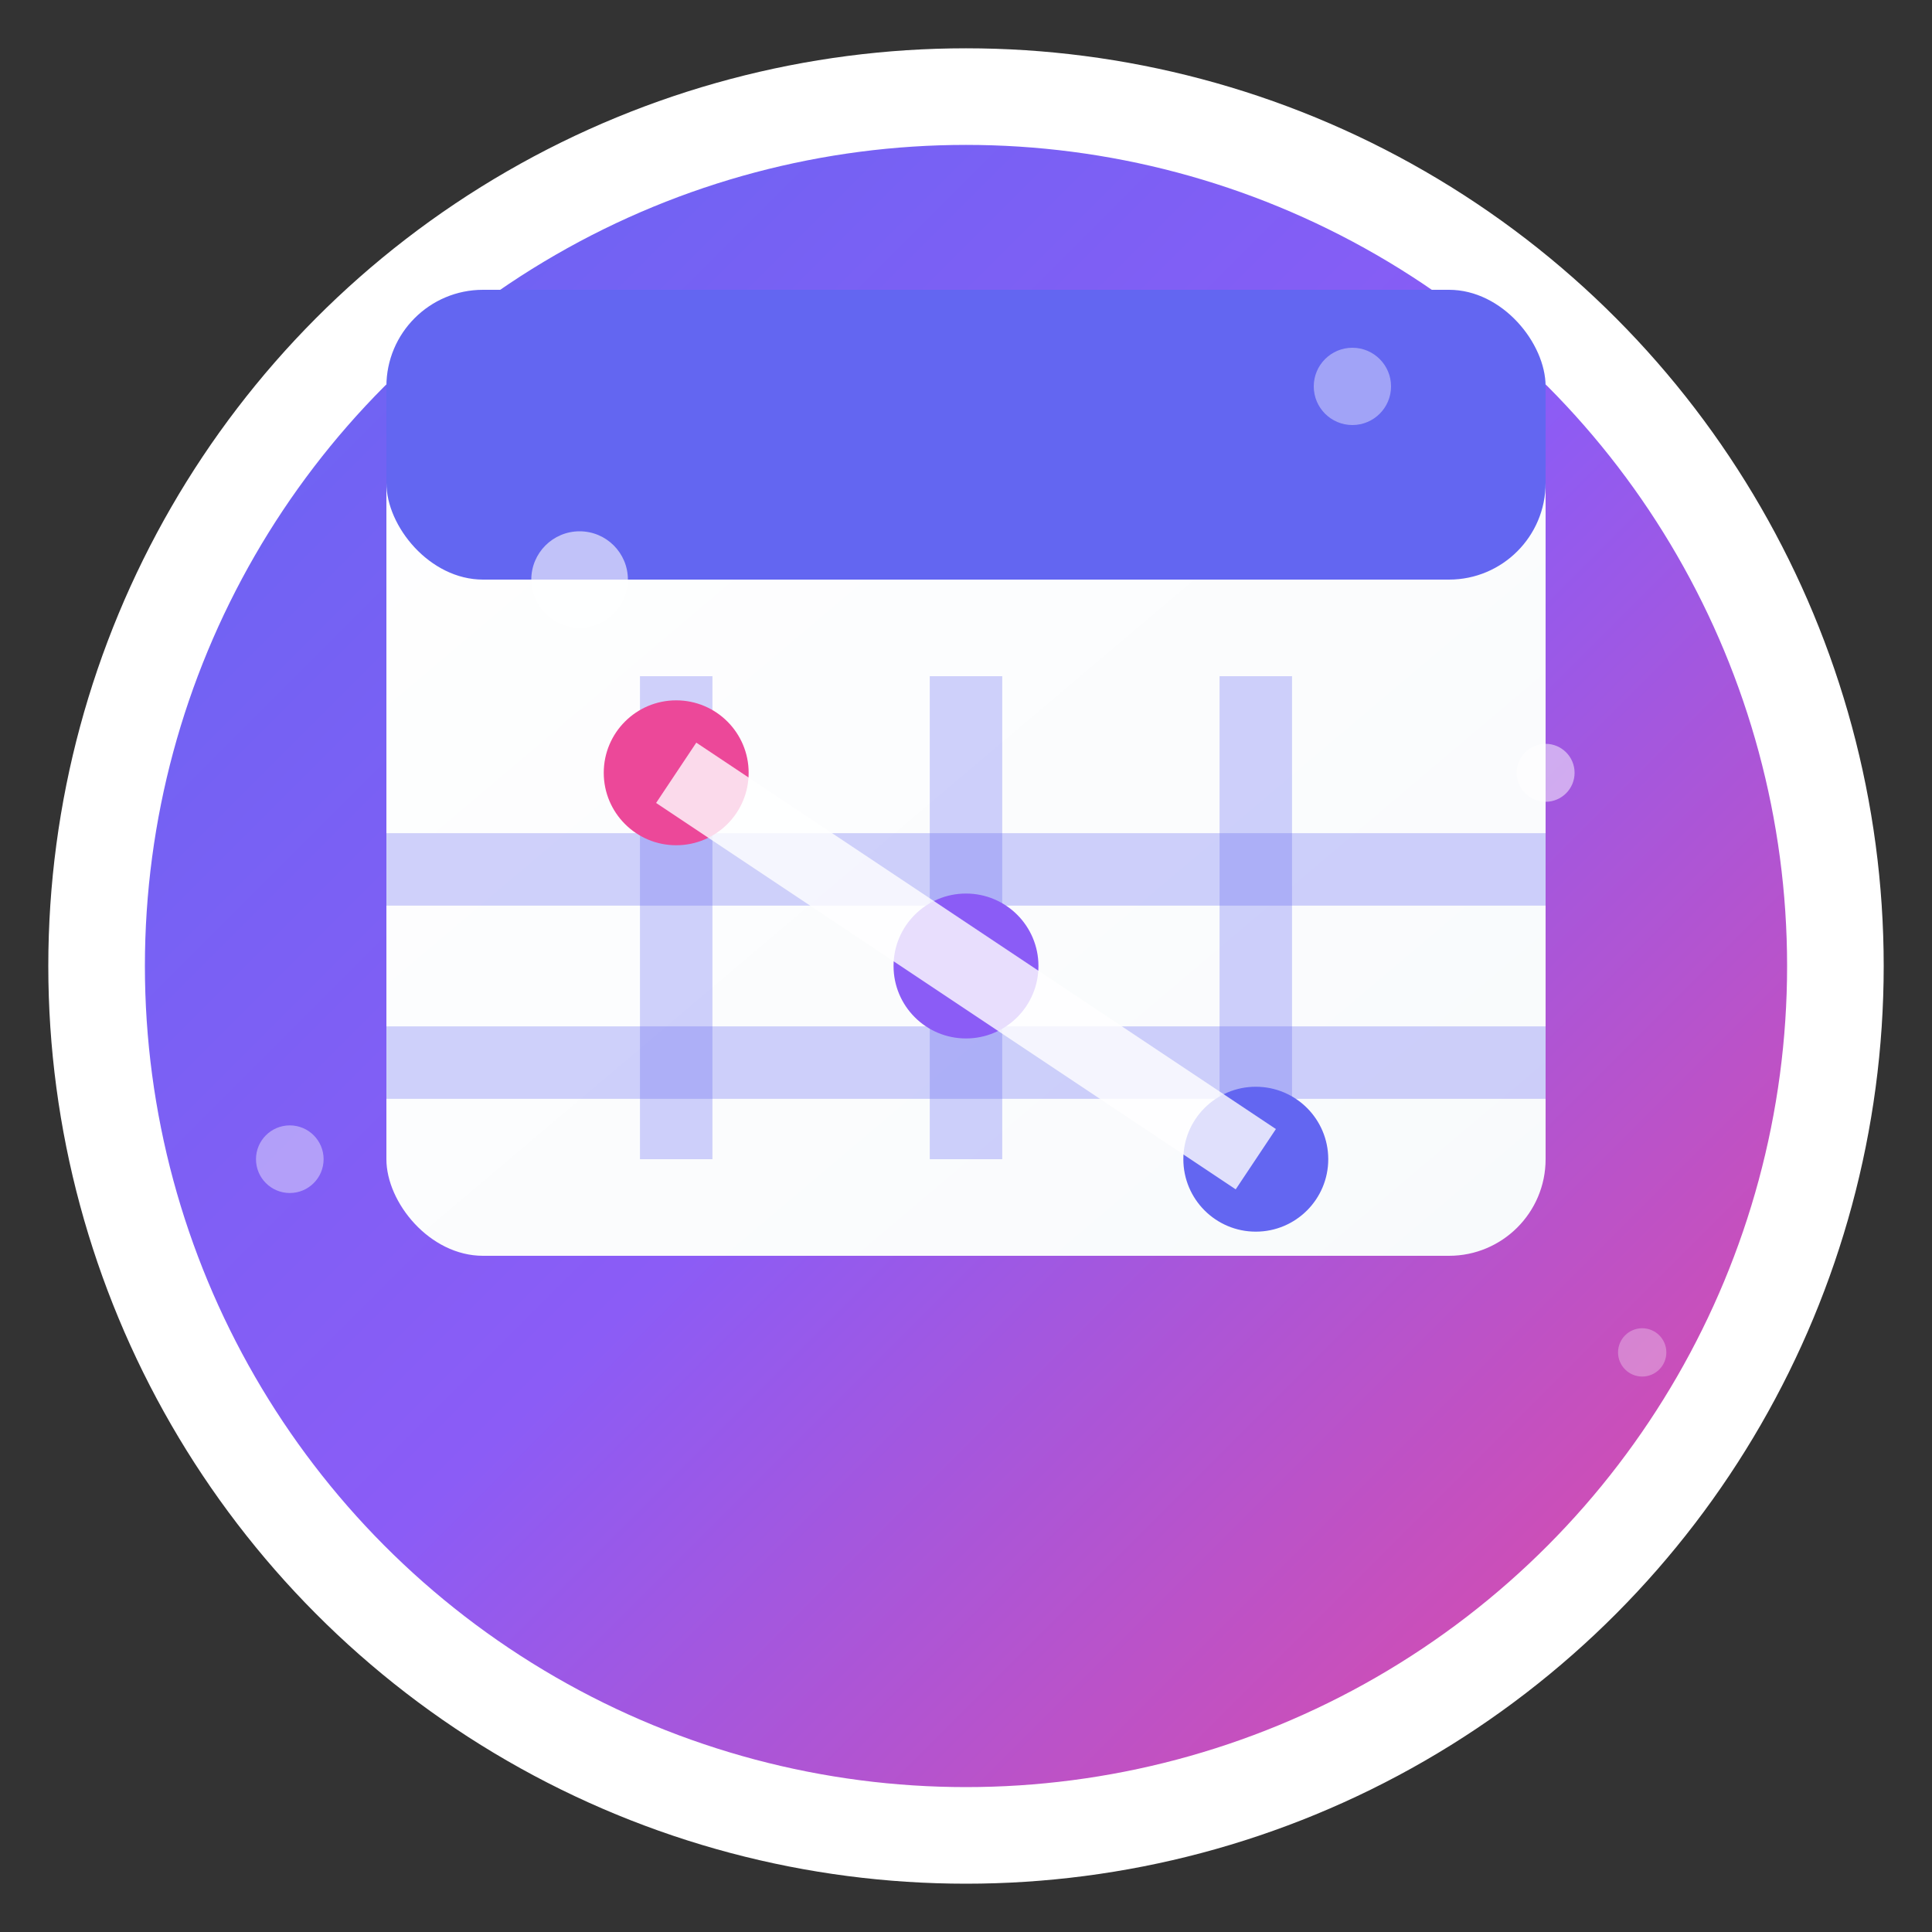 <svg width="40" height="40" viewBox="0 0 40 40" fill="none" xmlns="http://www.w3.org/2000/svg">
  <rect x="0" y="0" width="40" height="40" fill="#333333" stroke="none"/>
  <!-- Background circle with gradient -->
  <defs>
    <linearGradient id="logoGradient" x1="0%" y1="0%" x2="100%" y2="100%">
      <stop offset="0%" style="stop-color:#6366f1;stop-opacity:1" />
      <stop offset="50%" style="stop-color:#8b5cf6;stop-opacity:1" />
      <stop offset="100%" style="stop-color:#ec4899;stop-opacity:1" />
    </linearGradient>
    <linearGradient id="iconGradient" x1="0%" y1="0%" x2="100%" y2="100%">
      <stop offset="0%" style="stop-color:#ffffff;stop-opacity:1" />
      <stop offset="100%" style="stop-color:#f8fafc;stop-opacity:1" />
    </linearGradient>
  </defs>
  
  <!-- Main circle background -->
  <circle cx="20" cy="20" r="18" fill="url(#logoGradient)" stroke="#ffffff" stroke-width="2"/>
  
  <!-- Calendar icon -->
  <rect x="8" y="6" width="24" height="20" rx="2" fill="url(#iconGradient)" stroke="none"/>
  <rect x="8" y="6" width="24" height="6" rx="2" fill="#6366f1"/>
  
  <!-- Calendar grid lines -->
  <line x1="14" y1="14" x2="14" y2="24" stroke="#6366f1" stroke-width="1.5" opacity="0.3"/>
  <line x1="20" y1="14" x2="20" y2="24" stroke="#6366f1" stroke-width="1.5" opacity="0.3"/>
  <line x1="26" y1="14" x2="26" y2="24" stroke="#6366f1" stroke-width="1.5" opacity="0.3"/>
  <line x1="8" y1="18" x2="32" y2="18" stroke="#6366f1" stroke-width="1.5" opacity="0.3"/>
  <line x1="8" y1="22" x2="32" y2="22" stroke="#6366f1" stroke-width="1.5" opacity="0.3"/>
  
  <!-- Event dots -->
  <circle cx="14" cy="16" r="1.5" fill="#ec4899"/>
  <circle cx="20" cy="20" r="1.5" fill="#8b5cf6"/>
  <circle cx="26" cy="24" r="1.5" fill="#6366f1"/>
  
  <!-- Connection lines -->
  <path d="M14 16 Q17 18 20 20 Q23 22 26 24" stroke="#ffffff" stroke-width="1.5" fill="none" opacity="0.8"/>
  
  <!-- Sparkle effects -->
  <circle cx="12" cy="12" r="1" fill="#ffffff" opacity="0.6"/>
  <circle cx="28" cy="8" r="0.8" fill="#ffffff" opacity="0.4"/>
  <circle cx="32" cy="16" r="0.6" fill="#ffffff" opacity="0.5"/>
  <circle cx="6" cy="24" r="0.7" fill="#ffffff" opacity="0.4"/>
  <circle cx="34" cy="28" r="0.5" fill="#ffffff" opacity="0.3"/>
</svg>
